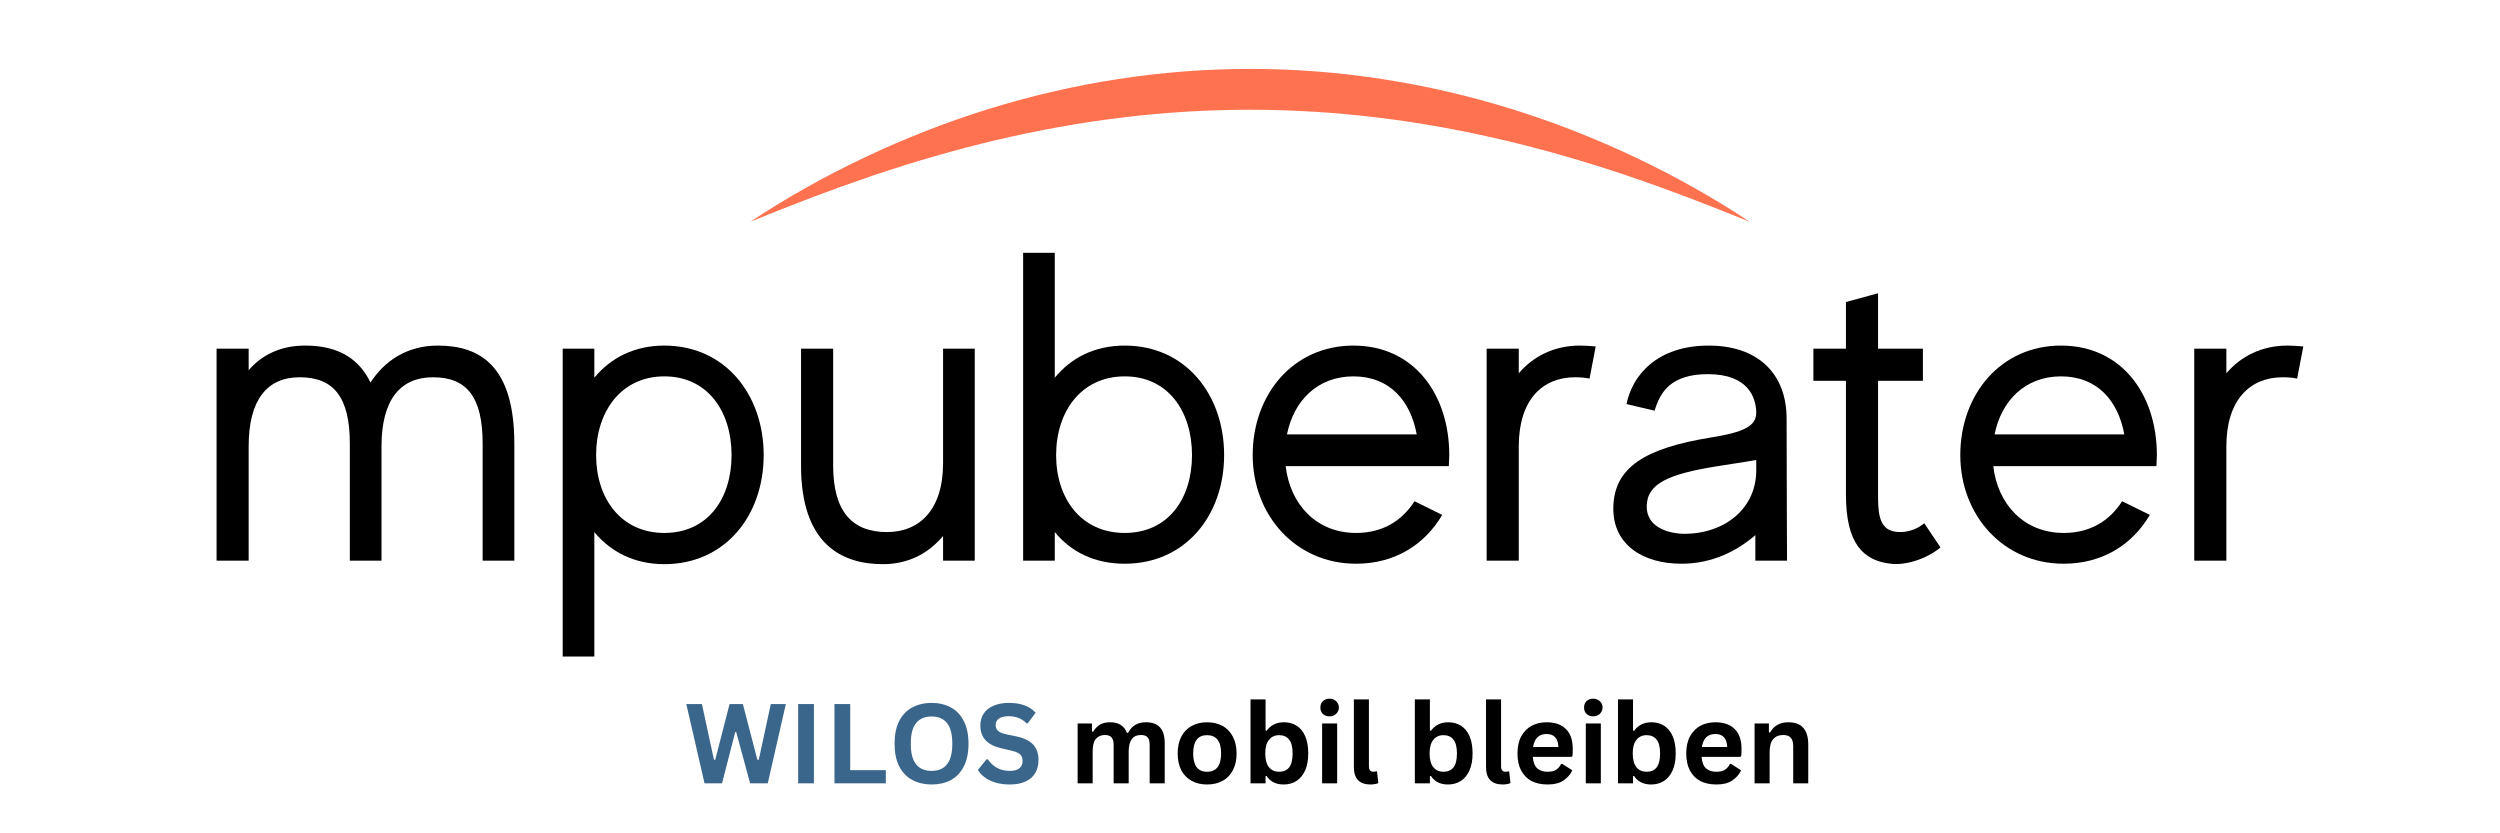 <svg xmlns="http://www.w3.org/2000/svg" xmlns:xlink="http://www.w3.org/1999/xlink" width="360" zoomAndPan="magnify" viewBox="0 0 270 90" height="120" preserveAspectRatio="xMidYMid meet" version="1.0"><defs><g/><clipPath id="fe6e95fb18"><path d="M 81.055 7.441 L 188.945 7.441 L 188.945 23.941 L 81.055 23.941 Z M 81.055 7.441 " clip-rule="nonzero"/></clipPath></defs><g fill="#000000" fill-opacity="1"><g transform="translate(20.777, 60.55)"><g><path d="M 26.504 -23.227 C 23.273 -23.227 20.805 -21.66 19.238 -19.238 C 17.766 -22.277 15.152 -23.227 12.16 -23.227 C 9.547 -23.227 7.504 -22.23 6.078 -20.566 L 6.078 -22.895 L 2.613 -22.895 L 2.613 0 L 6.078 0 L 6.078 -12.348 C 6.078 -17.383 8.074 -19.805 11.59 -19.805 C 15.293 -19.805 17.004 -17.621 17.004 -12.633 C 17.004 -9.168 17.004 0 17.004 0 L 20.426 0 C 20.426 0 20.426 -4.891 20.426 -12.348 C 20.426 -17.383 22.465 -19.805 25.98 -19.805 C 29.688 -19.805 31.348 -17.621 31.348 -12.633 C 31.348 -9.168 31.348 0 31.348 0 L 34.77 0 C 34.77 0 34.77 -4.988 34.77 -12.633 C 34.77 -21.043 31.062 -23.227 26.504 -23.227 Z M 26.504 -23.227 "/></g></g></g><g fill="#000000" fill-opacity="1"><g transform="translate(58.157, 60.55)"><g><path d="M 13.586 -23.227 C 10.355 -23.227 7.789 -21.895 6.031 -19.758 L 6.031 -22.895 L 2.613 -22.895 L 2.613 10.355 L 6.031 10.355 L 6.031 -3.086 C 7.789 -0.949 10.355 0.379 13.586 0.379 C 20.141 0.379 24.32 -4.844 24.32 -11.398 C 24.32 -17.953 20.141 -23.227 13.586 -23.227 Z M 13.586 -2.992 C 8.93 -2.992 6.223 -6.695 6.223 -11.398 C 6.223 -16.102 8.93 -19.902 13.586 -19.902 C 18.285 -19.902 20.852 -16.102 20.852 -11.398 C 20.852 -6.695 18.285 -2.992 13.586 -2.992 Z M 13.586 -2.992 "/></g></g></g><g fill="#000000" fill-opacity="1"><g transform="translate(84.137, 60.55)"><g><path d="M 17.715 -22.895 L 17.715 -10.543 C 17.715 -5.461 15.152 -3.086 11.637 -3.086 C 7.934 -3.086 5.844 -5.273 5.844 -10.258 C 5.844 -13.68 5.844 -22.895 5.844 -22.895 L 2.375 -22.895 C 2.375 -22.895 2.375 -17.859 2.375 -10.258 C 2.375 -1.852 6.695 0.379 11.211 0.379 C 14.012 0.379 16.148 -0.809 17.715 -2.66 L 17.715 0 L 21.137 0 L 21.137 -22.895 Z M 17.715 -22.895 "/></g></g></g><g fill="#000000" fill-opacity="1"><g transform="translate(107.885, 60.55)"><g><path d="M 13.586 -23.227 C 10.309 -23.227 7.789 -21.895 6.031 -19.758 L 6.031 -33.25 L 2.613 -33.25 L 2.613 0 L 6.031 0 L 6.031 -3.086 C 7.789 -0.949 10.309 0.332 13.586 0.332 C 20.141 0.332 24.32 -4.891 24.32 -11.398 C 24.32 -17.953 20.141 -23.227 13.586 -23.227 Z M 13.586 -2.992 C 8.883 -2.992 6.176 -6.695 6.176 -11.398 C 6.176 -16.102 8.883 -19.902 13.586 -19.902 C 18.285 -19.902 20.852 -16.102 20.852 -11.398 C 20.852 -6.695 18.285 -2.992 13.586 -2.992 Z M 13.586 -2.992 "/></g></g></g><g fill="#000000" fill-opacity="1"><g transform="translate(133.865, 60.55)"><g><path d="M 12.301 -23.227 C 5.793 -23.227 1.426 -17.953 1.426 -11.398 C 1.426 -4.891 6.078 0.332 12.586 0.332 C 16.766 0.332 19.996 -1.711 21.895 -4.941 L 18.902 -6.414 C 17.527 -4.273 15.438 -2.992 12.586 -2.992 C 8.312 -2.992 5.461 -6.078 4.988 -10.211 L 22.609 -10.211 C 22.609 -10.594 22.656 -11.02 22.656 -11.398 C 22.656 -17.953 18.855 -23.227 12.301 -23.227 Z M 12.301 -19.902 C 16.246 -19.902 18.477 -17.242 19.141 -13.633 L 5.129 -13.633 C 5.844 -17.242 8.406 -19.902 12.301 -19.902 Z M 12.301 -19.902 "/></g></g></g><g fill="#000000" fill-opacity="1"><g transform="translate(158.183, 60.55)"><g><path d="M 12.445 -23.227 C 9.691 -23.227 7.41 -22.086 5.844 -20.234 L 5.844 -22.895 L 2.375 -22.895 L 2.375 0 L 5.844 0 L 5.844 -12.348 C 5.844 -17.383 8.406 -19.805 11.922 -19.805 C 12.492 -19.805 13.016 -19.758 13.488 -19.664 L 14.152 -23.133 C 13.586 -23.18 13.016 -23.227 12.445 -23.227 Z M 12.445 -23.227 "/></g></g></g><g fill="#000000" fill-opacity="1"><g transform="translate(172.812, 60.55)"><g><path d="M 20.188 0 C 20.188 0 20.141 -10.688 20.141 -15.34 C 20.141 -20.188 17.051 -23.227 11.73 -23.227 C 6.129 -23.227 3.469 -19.996 2.852 -16.91 L 5.891 -16.195 C 6.461 -18.145 7.598 -20.141 11.637 -20.141 C 16.008 -20.141 16.812 -17.621 16.863 -16.055 C 16.91 -14.535 15.531 -13.871 11.969 -13.301 C 4.941 -12.16 1.426 -10.117 1.426 -5.605 C 1.426 -1.758 4.559 0.332 8.785 0.332 C 12.062 0.332 14.723 -0.996 16.766 -2.754 L 16.766 0 Z M 9.07 -2.898 C 7.934 -2.898 5.035 -3.324 5.035 -5.844 C 5.035 -8.359 7.504 -9.355 12.445 -10.164 C 14.152 -10.449 15.625 -10.641 16.863 -10.875 L 16.863 -9.832 C 16.91 -5.699 13.535 -2.898 9.07 -2.898 Z M 9.07 -2.898 "/></g></g></g><g fill="#000000" fill-opacity="1"><g transform="translate(195.135, 60.55)"><g><path d="M 12.684 -4.039 C 11.258 -2.852 9.355 -2.898 8.598 -3.516 C 7.789 -4.227 7.695 -5.32 7.695 -7.219 C 7.695 -8.93 7.695 -14.488 7.695 -19.426 L 12.539 -19.426 L 12.539 -22.895 L 7.695 -22.895 C 7.695 -26.027 7.695 -28.879 7.695 -28.879 L 4.227 -27.93 C 4.227 -27.93 4.227 -26.074 4.227 -22.895 L 0.711 -22.895 L 0.711 -19.426 L 4.227 -19.426 C 4.227 -14.629 4.227 -9.215 4.227 -7.125 C 4.227 -1.852 6.078 0 9.07 0.332 C 10.543 0.523 12.824 -0.094 14.438 -1.426 Z M 12.684 -4.039 "/></g></g></g><g fill="#000000" fill-opacity="1"><g transform="translate(210.286, 60.55)"><g><path d="M 12.301 -23.227 C 5.793 -23.227 1.426 -17.953 1.426 -11.398 C 1.426 -4.891 6.078 0.332 12.586 0.332 C 16.766 0.332 19.996 -1.711 21.895 -4.941 L 18.902 -6.414 C 17.527 -4.273 15.438 -2.992 12.586 -2.992 C 8.312 -2.992 5.461 -6.078 4.988 -10.211 L 22.609 -10.211 C 22.609 -10.594 22.656 -11.02 22.656 -11.398 C 22.656 -17.953 18.855 -23.227 12.301 -23.227 Z M 12.301 -19.902 C 16.246 -19.902 18.477 -17.242 19.141 -13.633 L 5.129 -13.633 C 5.844 -17.242 8.406 -19.902 12.301 -19.902 Z M 12.301 -19.902 "/></g></g></g><g fill="#000000" fill-opacity="1"><g transform="translate(234.604, 60.55)"><g><path d="M 12.445 -23.227 C 9.691 -23.227 7.41 -22.086 5.844 -20.234 L 5.844 -22.895 L 2.375 -22.895 L 2.375 0 L 5.844 0 L 5.844 -12.348 C 5.844 -17.383 8.406 -19.805 11.922 -19.805 C 12.492 -19.805 13.016 -19.758 13.488 -19.664 L 14.152 -23.133 C 13.586 -23.18 13.016 -23.227 12.445 -23.227 Z M 12.445 -23.227 "/></g></g></g><g clip-path="url(#fe6e95fb18)"><path fill="#ff724f" d="M 81.055 23.941 C 83.027 22.621 85.059 21.398 87.125 20.234 C 89.195 19.074 91.309 17.984 93.457 16.969 C 97.754 14.938 102.199 13.191 106.754 11.777 C 111.309 10.363 115.977 9.277 120.703 8.547 C 125.426 7.816 130.215 7.445 135 7.441 C 139.789 7.441 144.574 7.812 149.301 8.543 C 154.027 9.273 158.695 10.355 163.25 11.773 L 164.102 12.039 L 164.953 12.32 L 165.801 12.602 L 166.645 12.895 L 167.488 13.191 L 168.324 13.5 L 169.164 13.812 L 169.996 14.137 C 172.211 15.004 174.398 15.945 176.547 16.965 C 178.695 17.98 180.805 19.07 182.875 20.23 C 184.945 21.395 186.977 22.621 188.945 23.941 C 186.754 23.062 184.57 22.184 182.375 21.352 C 180.18 20.52 177.977 19.727 175.766 18.98 C 173.555 18.234 171.332 17.535 169.098 16.891 L 168.262 16.648 L 166.582 16.188 L 165.742 15.969 L 164.902 15.746 L 163.215 15.324 L 162.371 15.129 C 157.863 14.066 153.32 13.242 148.754 12.691 C 144.184 12.137 139.594 11.855 135 11.852 C 130.406 11.852 125.816 12.133 121.246 12.688 C 116.68 13.238 112.133 14.062 107.629 15.121 C 105.375 15.652 103.133 16.242 100.898 16.887 C 98.668 17.527 96.445 18.227 94.234 18.973 C 92.023 19.723 89.82 20.516 87.625 21.348 C 85.43 22.18 83.246 23.059 81.055 23.941 " fill-opacity="1" fill-rule="nonzero"/></g><g fill="#3a668c" fill-opacity="1"><g transform="translate(73.887, 84.6)"><g><path d="M 4.094 0 L 2.203 0 L 0.234 -8.562 L 1.922 -8.562 L 3.219 -2.547 L 3.359 -2.547 L 4.906 -8.562 L 6.344 -8.562 L 7.906 -2.547 L 8.062 -2.547 L 9.359 -8.562 L 10.984 -8.562 L 9.031 0 L 7.125 0 L 5.625 -5.531 L 5.516 -5.531 Z M 4.094 0 "/></g></g></g><g fill="#3a668c" fill-opacity="1"><g transform="translate(85.091, 84.6)"><g><path d="M 2.812 0 L 1.109 0 L 1.109 -8.562 L 2.812 -8.562 Z M 2.812 0 "/></g></g></g><g fill="#3a668c" fill-opacity="1"><g transform="translate(89.013, 84.6)"><g><path d="M 2.812 -8.562 L 2.812 -1.422 L 6.656 -1.422 L 6.656 0 L 1.109 0 L 1.109 -8.562 Z M 2.812 -8.562 "/></g></g></g><g fill="#3a668c" fill-opacity="1"><g transform="translate(95.943, 84.6)"><g><path d="M 4.672 0.125 C 3.891 0.125 3.195 -0.035 2.594 -0.359 C 1.988 -0.68 1.516 -1.172 1.172 -1.828 C 0.836 -2.484 0.672 -3.301 0.672 -4.281 C 0.672 -5.258 0.836 -6.078 1.172 -6.734 C 1.516 -7.398 1.988 -7.891 2.594 -8.203 C 3.195 -8.523 3.891 -8.688 4.672 -8.688 C 5.453 -8.688 6.141 -8.523 6.734 -8.203 C 7.336 -7.891 7.805 -7.398 8.141 -6.734 C 8.484 -6.078 8.656 -5.258 8.656 -4.281 C 8.656 -3.301 8.484 -2.477 8.141 -1.812 C 7.805 -1.156 7.336 -0.664 6.734 -0.344 C 6.141 -0.031 5.453 0.125 4.672 0.125 Z M 4.672 -1.344 C 5.398 -1.344 5.953 -1.578 6.328 -2.047 C 6.711 -2.516 6.906 -3.258 6.906 -4.281 C 6.906 -5.301 6.711 -6.047 6.328 -6.516 C 5.953 -6.984 5.398 -7.219 4.672 -7.219 C 3.941 -7.219 3.383 -6.984 3 -6.516 C 2.613 -6.047 2.422 -5.301 2.422 -4.281 C 2.422 -3.258 2.613 -2.516 3 -2.047 C 3.383 -1.578 3.941 -1.344 4.672 -1.344 Z M 4.672 -1.344 "/></g></g></g><g fill="#3a668c" fill-opacity="1"><g transform="translate(105.268, 84.6)"><g><path d="M 3.797 0.125 C 3.203 0.125 2.672 0.051 2.203 -0.094 C 1.742 -0.238 1.359 -0.43 1.047 -0.672 C 0.742 -0.91 0.508 -1.172 0.344 -1.453 L 1.281 -2.594 L 1.422 -2.594 C 1.68 -2.207 2.008 -1.898 2.406 -1.672 C 2.801 -1.453 3.266 -1.344 3.797 -1.344 C 4.254 -1.344 4.598 -1.438 4.828 -1.625 C 5.055 -1.82 5.172 -2.086 5.172 -2.422 C 5.172 -2.617 5.133 -2.785 5.062 -2.922 C 4.988 -3.066 4.863 -3.188 4.688 -3.281 C 4.52 -3.375 4.285 -3.457 3.984 -3.531 L 2.891 -3.781 C 2.117 -3.957 1.547 -4.25 1.172 -4.656 C 0.797 -5.07 0.609 -5.602 0.609 -6.25 C 0.609 -6.738 0.727 -7.164 0.969 -7.531 C 1.207 -7.895 1.555 -8.176 2.016 -8.375 C 2.484 -8.582 3.039 -8.688 3.688 -8.688 C 4.344 -8.688 4.906 -8.598 5.375 -8.422 C 5.852 -8.254 6.254 -7.988 6.578 -7.625 L 5.734 -6.484 L 5.594 -6.484 C 5.352 -6.734 5.078 -6.922 4.766 -7.047 C 4.453 -7.18 4.094 -7.25 3.688 -7.25 C 3.219 -7.25 2.863 -7.164 2.625 -7 C 2.383 -6.832 2.266 -6.602 2.266 -6.312 C 2.266 -6.039 2.348 -5.828 2.516 -5.672 C 2.68 -5.516 2.977 -5.391 3.406 -5.297 L 4.531 -5.062 C 5.352 -4.883 5.953 -4.586 6.328 -4.172 C 6.703 -3.754 6.891 -3.207 6.891 -2.531 C 6.891 -1.988 6.773 -1.52 6.547 -1.125 C 6.316 -0.727 5.969 -0.422 5.5 -0.203 C 5.039 0.016 4.473 0.125 3.797 0.125 Z M 3.797 0.125 "/></g></g></g><g fill="#000000" fill-opacity="1"><g transform="translate(112.617, 84.6)"><g/></g></g><g fill="#000000" fill-opacity="1"><g transform="translate(115.445, 84.6)"><g><path d="M 0.938 0 L 0.938 -6.469 L 2.484 -6.469 L 2.484 -5.594 L 2.609 -5.578 C 2.828 -5.922 3.078 -6.176 3.359 -6.344 C 3.641 -6.508 4 -6.594 4.438 -6.594 C 4.926 -6.594 5.316 -6.492 5.609 -6.297 C 5.91 -6.098 6.129 -5.816 6.266 -5.453 L 6.391 -5.453 C 6.586 -5.836 6.844 -6.125 7.156 -6.312 C 7.477 -6.5 7.875 -6.594 8.344 -6.594 C 9.676 -6.594 10.344 -5.844 10.344 -4.344 L 10.344 0 L 8.719 0 L 8.719 -4.141 C 8.719 -4.523 8.645 -4.801 8.5 -4.969 C 8.352 -5.133 8.113 -5.219 7.781 -5.219 C 6.895 -5.219 6.453 -4.617 6.453 -3.422 L 6.453 0 L 4.828 0 L 4.828 -4.141 C 4.828 -4.523 4.75 -4.801 4.594 -4.969 C 4.445 -5.133 4.211 -5.219 3.891 -5.219 C 3.473 -5.219 3.145 -5.078 2.906 -4.797 C 2.676 -4.516 2.562 -4.07 2.562 -3.469 L 2.562 0 Z M 0.938 0 "/></g></g></g><g fill="#000000" fill-opacity="1"><g transform="translate(126.613, 84.6)"><g><path d="M 3.75 0.125 C 3.125 0.125 2.57 -0.004 2.094 -0.266 C 1.613 -0.523 1.238 -0.906 0.969 -1.406 C 0.707 -1.906 0.578 -2.516 0.578 -3.234 C 0.578 -3.941 0.707 -4.547 0.969 -5.047 C 1.238 -5.555 1.613 -5.941 2.094 -6.203 C 2.57 -6.461 3.125 -6.594 3.75 -6.594 C 4.383 -6.594 4.941 -6.461 5.422 -6.203 C 5.898 -5.941 6.27 -5.555 6.531 -5.047 C 6.801 -4.547 6.938 -3.941 6.938 -3.234 C 6.938 -2.516 6.801 -1.906 6.531 -1.406 C 6.27 -0.906 5.898 -0.523 5.422 -0.266 C 4.941 -0.004 4.383 0.125 3.75 0.125 Z M 3.75 -1.25 C 4.758 -1.25 5.266 -1.91 5.266 -3.234 C 5.266 -3.91 5.133 -4.406 4.875 -4.719 C 4.613 -5.039 4.238 -5.203 3.75 -5.203 C 2.75 -5.203 2.25 -4.547 2.25 -3.234 C 2.25 -1.91 2.75 -1.25 3.75 -1.25 Z M 3.75 -1.25 "/></g></g></g><g fill="#000000" fill-opacity="1"><g transform="translate(134.118, 84.6)"><g><path d="M 4.516 0.125 C 3.691 0.125 3.078 -0.18 2.672 -0.797 L 2.562 -0.781 L 2.562 0 L 0.938 0 L 0.938 -9.062 L 2.562 -9.062 L 2.562 -5.703 L 2.672 -5.672 C 2.898 -5.984 3.164 -6.211 3.469 -6.359 C 3.77 -6.516 4.129 -6.594 4.547 -6.594 C 5.078 -6.594 5.535 -6.469 5.922 -6.219 C 6.316 -5.969 6.625 -5.594 6.844 -5.094 C 7.062 -4.594 7.172 -3.973 7.172 -3.234 C 7.172 -2.492 7.055 -1.875 6.828 -1.375 C 6.598 -0.875 6.285 -0.5 5.891 -0.25 C 5.492 0 5.035 0.125 4.516 0.125 Z M 4.031 -1.25 C 4.5 -1.25 4.859 -1.406 5.109 -1.719 C 5.359 -2.039 5.484 -2.547 5.484 -3.234 C 5.484 -3.91 5.359 -4.406 5.109 -4.719 C 4.859 -5.039 4.5 -5.203 4.031 -5.203 C 3.57 -5.203 3.207 -5.035 2.938 -4.703 C 2.664 -4.379 2.531 -3.891 2.531 -3.234 C 2.531 -2.566 2.664 -2.066 2.938 -1.734 C 3.207 -1.41 3.57 -1.25 4.031 -1.25 Z M 4.031 -1.25 "/></g></g></g><g fill="#000000" fill-opacity="1"><g transform="translate(141.85, 84.6)"><g><path d="M 1.734 -7.234 C 1.441 -7.234 1.203 -7.32 1.016 -7.5 C 0.836 -7.676 0.75 -7.906 0.75 -8.188 C 0.75 -8.469 0.836 -8.695 1.016 -8.875 C 1.203 -9.051 1.441 -9.141 1.734 -9.141 C 1.93 -9.141 2.102 -9.098 2.25 -9.016 C 2.406 -8.93 2.523 -8.816 2.609 -8.672 C 2.703 -8.535 2.75 -8.375 2.75 -8.188 C 2.75 -8.008 2.703 -7.848 2.609 -7.703 C 2.523 -7.555 2.406 -7.441 2.25 -7.359 C 2.102 -7.273 1.93 -7.234 1.734 -7.234 Z M 0.938 0 L 0.938 -6.469 L 2.562 -6.469 L 2.562 0 Z M 0.938 0 "/></g></g></g><g fill="#000000" fill-opacity="1"><g transform="translate(145.327, 84.6)"><g><path d="M 2.688 0.125 C 2.102 0.125 1.656 -0.031 1.344 -0.344 C 1.039 -0.664 0.891 -1.145 0.891 -1.781 L 0.891 -9.062 L 2.516 -9.062 L 2.516 -1.844 C 2.516 -1.445 2.676 -1.25 3 -1.25 C 3.094 -1.25 3.195 -1.266 3.312 -1.297 L 3.391 -1.281 L 3.531 -0.031 C 3.445 0.02 3.328 0.055 3.172 0.078 C 3.023 0.109 2.863 0.125 2.688 0.125 Z M 2.688 0.125 "/></g></g></g><g fill="#000000" fill-opacity="1"><g transform="translate(149.039, 84.6)"><g/></g></g><g fill="#000000" fill-opacity="1"><g transform="translate(151.866, 84.6)"><g><path d="M 4.516 0.125 C 3.691 0.125 3.078 -0.18 2.672 -0.797 L 2.562 -0.781 L 2.562 0 L 0.938 0 L 0.938 -9.062 L 2.562 -9.062 L 2.562 -5.703 L 2.672 -5.672 C 2.898 -5.984 3.164 -6.211 3.469 -6.359 C 3.77 -6.516 4.129 -6.594 4.547 -6.594 C 5.078 -6.594 5.535 -6.469 5.922 -6.219 C 6.316 -5.969 6.625 -5.594 6.844 -5.094 C 7.062 -4.594 7.172 -3.973 7.172 -3.234 C 7.172 -2.492 7.055 -1.875 6.828 -1.375 C 6.598 -0.875 6.285 -0.5 5.891 -0.25 C 5.492 0 5.035 0.125 4.516 0.125 Z M 4.031 -1.25 C 4.5 -1.25 4.859 -1.406 5.109 -1.719 C 5.359 -2.039 5.484 -2.547 5.484 -3.234 C 5.484 -3.91 5.359 -4.406 5.109 -4.719 C 4.859 -5.039 4.5 -5.203 4.031 -5.203 C 3.57 -5.203 3.207 -5.035 2.938 -4.703 C 2.664 -4.379 2.531 -3.891 2.531 -3.234 C 2.531 -2.566 2.664 -2.066 2.938 -1.734 C 3.207 -1.41 3.57 -1.25 4.031 -1.25 Z M 4.031 -1.25 "/></g></g></g><g fill="#000000" fill-opacity="1"><g transform="translate(159.599, 84.6)"><g><path d="M 2.688 0.125 C 2.102 0.125 1.656 -0.031 1.344 -0.344 C 1.039 -0.664 0.891 -1.145 0.891 -1.781 L 0.891 -9.062 L 2.516 -9.062 L 2.516 -1.844 C 2.516 -1.445 2.676 -1.25 3 -1.25 C 3.094 -1.25 3.195 -1.266 3.312 -1.297 L 3.391 -1.281 L 3.531 -0.031 C 3.445 0.02 3.328 0.055 3.172 0.078 C 3.023 0.109 2.863 0.125 2.688 0.125 Z M 2.688 0.125 "/></g></g></g><g fill="#000000" fill-opacity="1"><g transform="translate(163.31, 84.6)"><g><path d="M 6.391 -2.859 L 2.234 -2.859 C 2.273 -2.297 2.43 -1.883 2.703 -1.625 C 2.984 -1.375 3.359 -1.25 3.828 -1.25 C 4.203 -1.25 4.504 -1.316 4.734 -1.453 C 4.961 -1.598 5.148 -1.812 5.297 -2.094 L 5.422 -2.094 L 6.5 -1.406 C 6.281 -0.945 5.957 -0.578 5.531 -0.297 C 5.113 -0.016 4.547 0.125 3.828 0.125 C 3.16 0.125 2.582 0 2.094 -0.25 C 1.613 -0.508 1.238 -0.891 0.969 -1.391 C 0.707 -1.891 0.578 -2.504 0.578 -3.234 C 0.578 -3.961 0.711 -4.578 0.984 -5.078 C 1.266 -5.586 1.641 -5.969 2.109 -6.219 C 2.586 -6.469 3.125 -6.594 3.719 -6.594 C 4.633 -6.594 5.332 -6.348 5.812 -5.859 C 6.301 -5.379 6.547 -4.672 6.547 -3.734 C 6.547 -3.391 6.535 -3.125 6.516 -2.938 Z M 5 -3.922 C 4.977 -4.41 4.859 -4.766 4.641 -4.984 C 4.43 -5.211 4.125 -5.328 3.719 -5.328 C 2.895 -5.328 2.41 -4.859 2.266 -3.922 Z M 5 -3.922 "/></g></g></g><g fill="#000000" fill-opacity="1"><g transform="translate(170.328, 84.6)"><g><path d="M 1.734 -7.234 C 1.441 -7.234 1.203 -7.32 1.016 -7.5 C 0.836 -7.676 0.75 -7.906 0.75 -8.188 C 0.75 -8.469 0.836 -8.695 1.016 -8.875 C 1.203 -9.051 1.441 -9.141 1.734 -9.141 C 1.93 -9.141 2.102 -9.098 2.25 -9.016 C 2.406 -8.93 2.523 -8.816 2.609 -8.672 C 2.703 -8.535 2.75 -8.375 2.75 -8.188 C 2.75 -8.008 2.703 -7.848 2.609 -7.703 C 2.523 -7.555 2.406 -7.441 2.25 -7.359 C 2.102 -7.273 1.93 -7.234 1.734 -7.234 Z M 0.938 0 L 0.938 -6.469 L 2.562 -6.469 L 2.562 0 Z M 0.938 0 "/></g></g></g><g fill="#000000" fill-opacity="1"><g transform="translate(173.805, 84.6)"><g><path d="M 4.516 0.125 C 3.691 0.125 3.078 -0.18 2.672 -0.797 L 2.562 -0.781 L 2.562 0 L 0.938 0 L 0.938 -9.062 L 2.562 -9.062 L 2.562 -5.703 L 2.672 -5.672 C 2.898 -5.984 3.164 -6.211 3.469 -6.359 C 3.77 -6.516 4.129 -6.594 4.547 -6.594 C 5.078 -6.594 5.535 -6.469 5.922 -6.219 C 6.316 -5.969 6.625 -5.594 6.844 -5.094 C 7.062 -4.594 7.172 -3.973 7.172 -3.234 C 7.172 -2.492 7.055 -1.875 6.828 -1.375 C 6.598 -0.875 6.285 -0.5 5.891 -0.25 C 5.492 0 5.035 0.125 4.516 0.125 Z M 4.031 -1.25 C 4.5 -1.25 4.859 -1.406 5.109 -1.719 C 5.359 -2.039 5.484 -2.547 5.484 -3.234 C 5.484 -3.91 5.359 -4.406 5.109 -4.719 C 4.859 -5.039 4.5 -5.203 4.031 -5.203 C 3.57 -5.203 3.207 -5.035 2.938 -4.703 C 2.664 -4.379 2.531 -3.891 2.531 -3.234 C 2.531 -2.566 2.664 -2.066 2.938 -1.734 C 3.207 -1.41 3.57 -1.25 4.031 -1.25 Z M 4.031 -1.25 "/></g></g></g><g fill="#000000" fill-opacity="1"><g transform="translate(181.538, 84.6)"><g><path d="M 6.391 -2.859 L 2.234 -2.859 C 2.273 -2.297 2.43 -1.883 2.703 -1.625 C 2.984 -1.375 3.359 -1.25 3.828 -1.25 C 4.203 -1.25 4.504 -1.316 4.734 -1.453 C 4.961 -1.598 5.148 -1.812 5.297 -2.094 L 5.422 -2.094 L 6.5 -1.406 C 6.281 -0.945 5.957 -0.578 5.531 -0.297 C 5.113 -0.016 4.547 0.125 3.828 0.125 C 3.16 0.125 2.582 0 2.094 -0.25 C 1.613 -0.508 1.238 -0.891 0.969 -1.391 C 0.707 -1.891 0.578 -2.504 0.578 -3.234 C 0.578 -3.961 0.711 -4.578 0.984 -5.078 C 1.266 -5.586 1.641 -5.969 2.109 -6.219 C 2.586 -6.469 3.125 -6.594 3.719 -6.594 C 4.633 -6.594 5.332 -6.348 5.812 -5.859 C 6.301 -5.379 6.547 -4.672 6.547 -3.734 C 6.547 -3.391 6.535 -3.125 6.516 -2.938 Z M 5 -3.922 C 4.977 -4.41 4.859 -4.766 4.641 -4.984 C 4.43 -5.211 4.125 -5.328 3.719 -5.328 C 2.895 -5.328 2.41 -4.859 2.266 -3.922 Z M 5 -3.922 "/></g></g></g><g fill="#000000" fill-opacity="1"><g transform="translate(188.557, 84.6)"><g><path d="M 0.938 0 L 0.938 -6.469 L 2.484 -6.469 L 2.484 -5.516 L 2.609 -5.484 C 3.016 -6.223 3.672 -6.594 4.578 -6.594 C 5.316 -6.594 5.859 -6.391 6.203 -5.984 C 6.555 -5.578 6.734 -4.984 6.734 -4.203 L 6.734 0 L 5.109 0 L 5.109 -4 C 5.109 -4.426 5.02 -4.734 4.844 -4.922 C 4.676 -5.117 4.406 -5.219 4.031 -5.219 C 3.562 -5.219 3.195 -5.066 2.938 -4.766 C 2.688 -4.461 2.562 -3.988 2.562 -3.344 L 2.562 0 Z M 0.938 0 "/></g></g></g></svg>